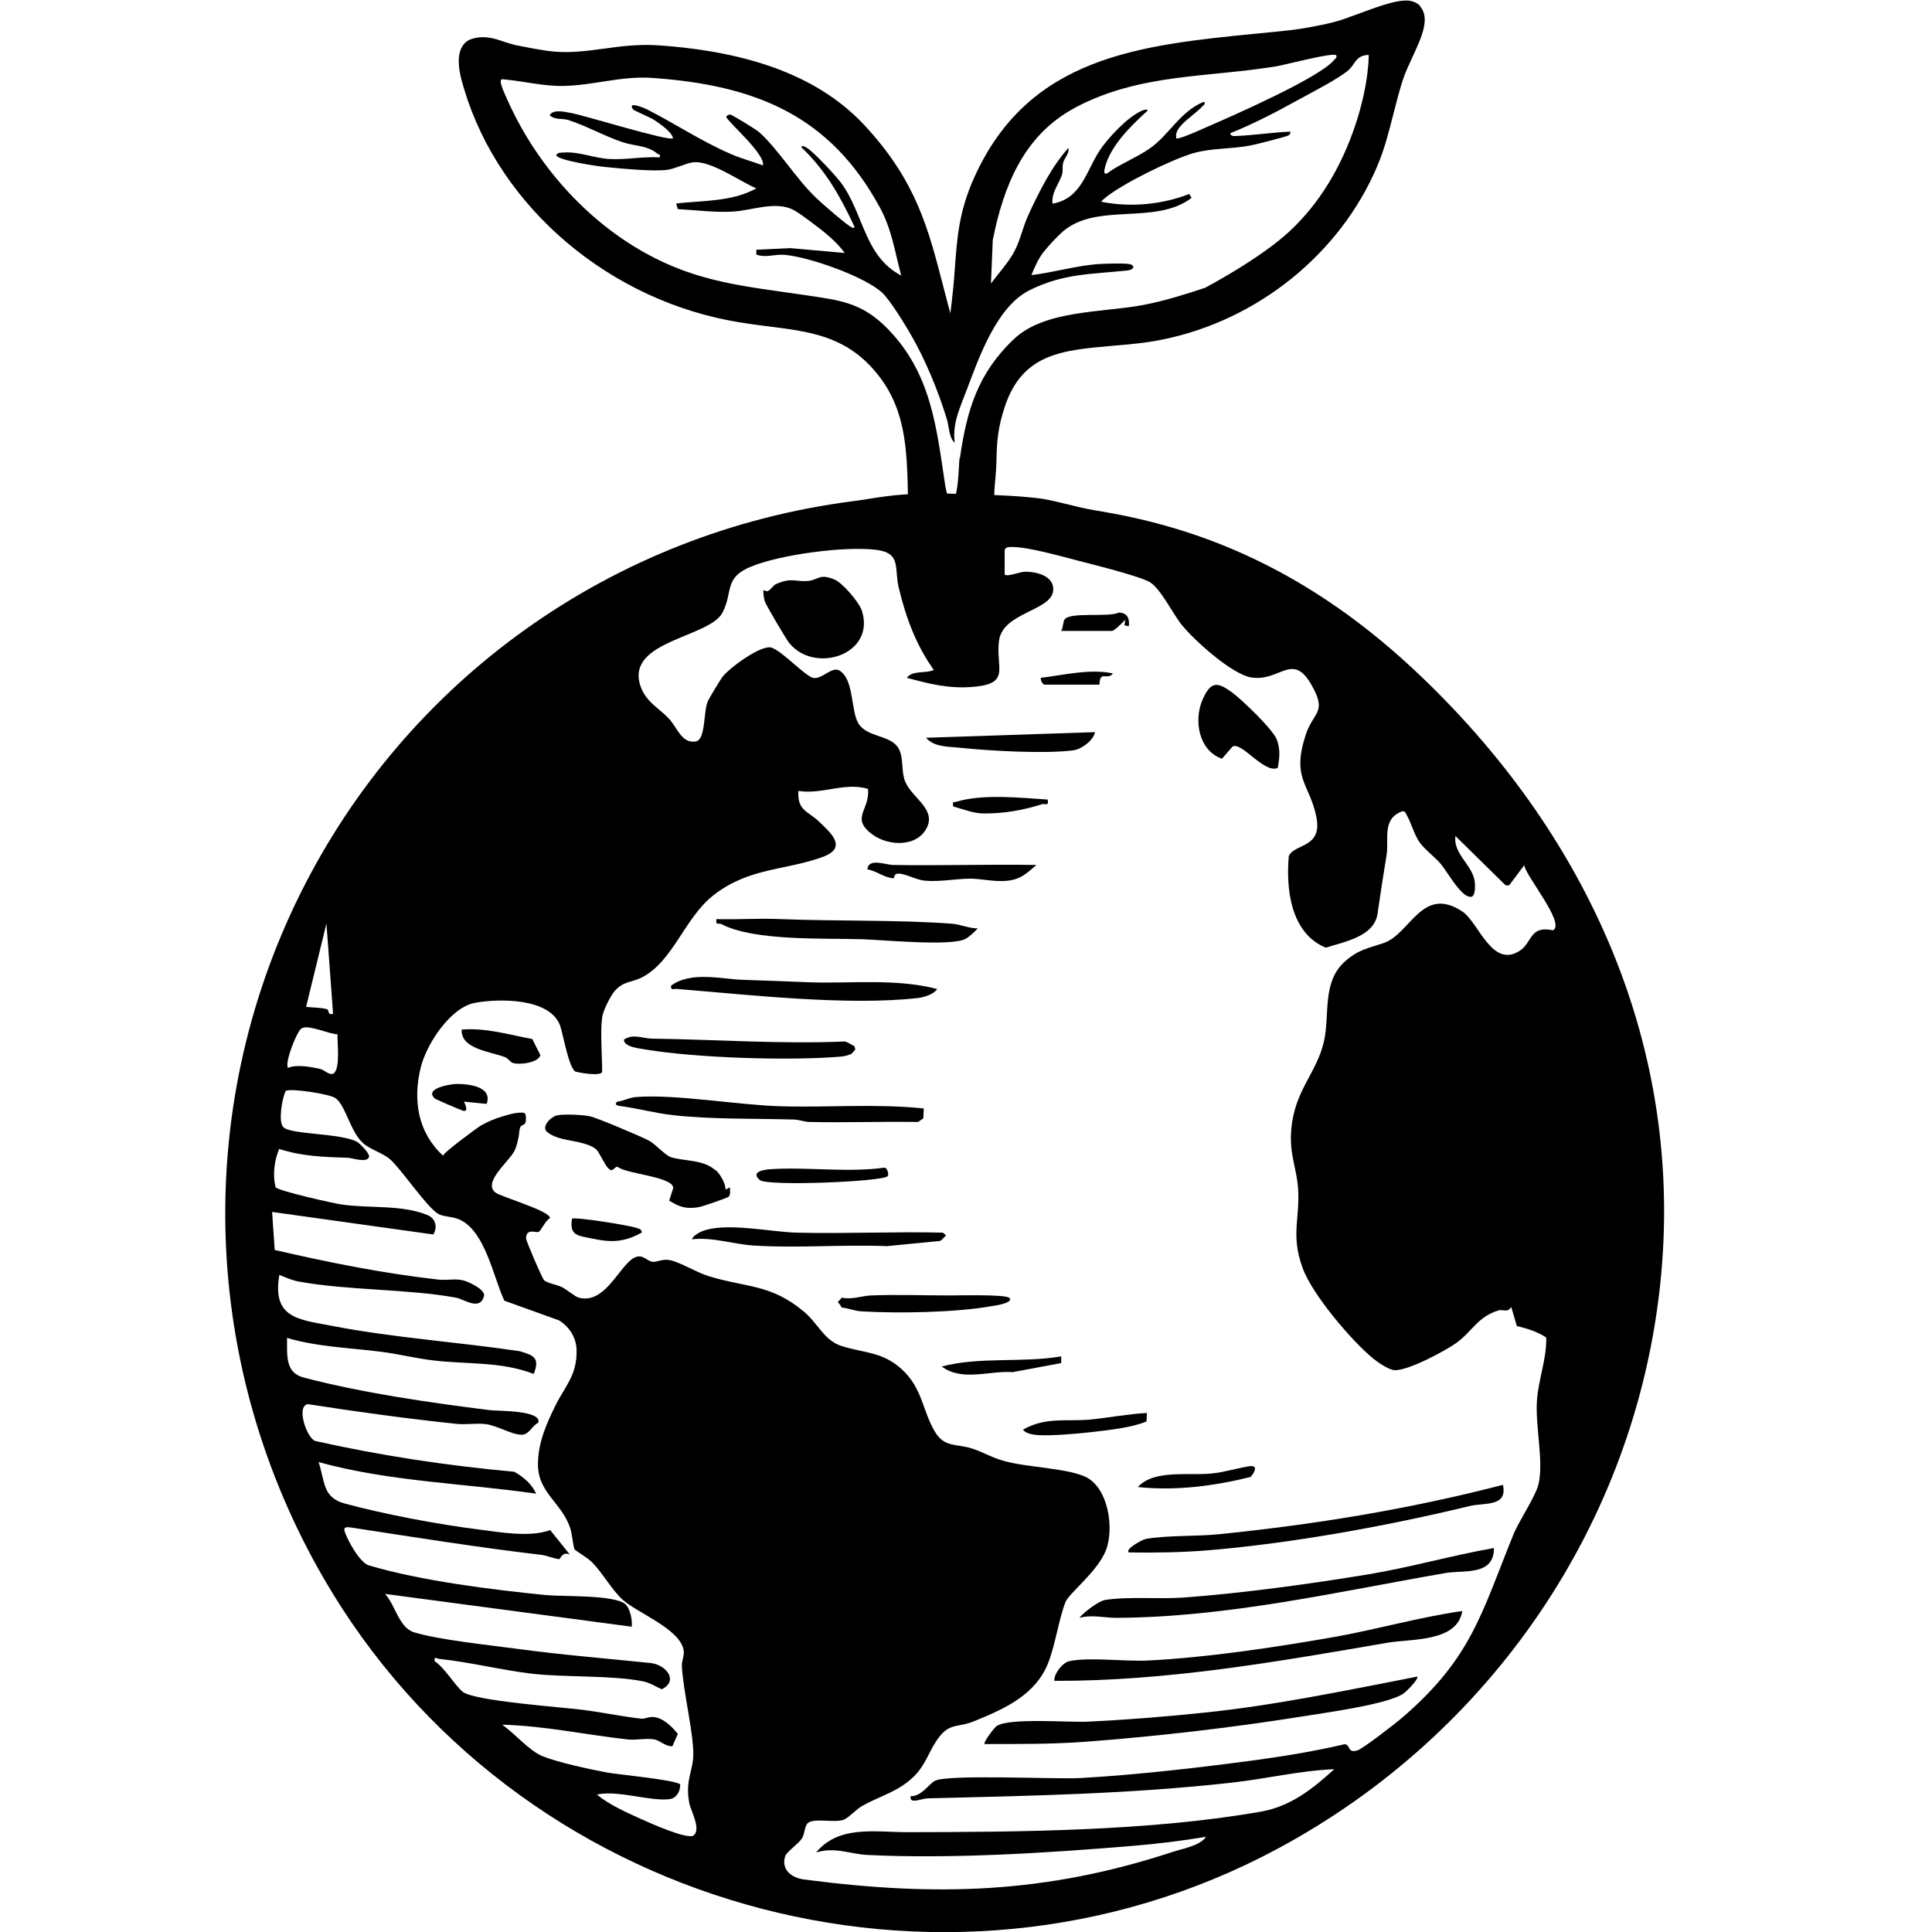 <?xml version="1.0" encoding="utf-8"?>
<svg xmlns="http://www.w3.org/2000/svg" width="96" height="96" viewBox="0 0 96 96" fill="none">
<g clip-path="url(#clip0_194_29249)">
<path d="M70.421 83.3C70.531 83.41 69.871 84.06 69.751 84.14C69.001 84.69 65.74 85.12 64.641 85.3C61.2 85.85 57.37 86.29 53.901 86.55C52.251 86.67 50.571 86.66 48.92 86.66C48.861 86.56 49.42 85.82 49.531 85.76C50.181 85.35 53.071 85.59 54.02 85.55C55.95 85.46 57.92 85.3 59.84 85.1C63.41 84.73 66.91 83.99 70.421 83.31V83.3Z" fill="black"/>
<path d="M72.66 80.05C72.41 81.61 70.121 81.42 68.921 81.63C63.471 82.57 57.95 83.54 52.391 83.52C52.361 83.17 52.8 82.61 53.141 82.54C54.16 82.33 55.901 82.57 57.041 82.51C59.931 82.37 63.321 81.86 66.191 81.36C68.371 80.98 70.49 80.36 72.66 80.05Z" fill="black"/>
<path d="M74.231 76.92C74.251 78.31 72.74 78.01 71.841 78.16C66.41 79.1 61.031 80.36 55.471 80.39C54.87 80.39 54.281 80.22 53.63 80.39C53.85 80.12 54.59 79.55 54.92 79.5C56.041 79.32 57.66 79.47 58.831 79.38C61.781 79.16 65.061 78.71 67.981 78.23C70.091 77.88 72.13 77.29 74.231 76.92Z" fill="black"/>
<path d="M35.56 58.14C35.781 58.33 36.06 58.81 36.05 59.11L36.27 59C36.27 59.15 36.31 59.32 36.221 59.45C36.181 59.52 34.901 59.95 34.73 59.98C34.111 60.09 33.77 59.98 33.251 59.66L33.45 59.04C33.48 58.47 31.14 58.34 30.71 57.99C30.62 57.92 30.491 58.13 30.401 58.14C30.131 58.18 29.82 57.25 29.601 57.09C29.381 56.92 29.09 56.84 28.82 56.77C28.291 56.64 27.631 56.61 27.191 56.25C26.86 55.98 27.401 55.47 27.691 55.42C28.03 55.35 28.96 55.39 29.32 55.47C29.66 55.54 31.881 56.48 32.251 56.68C32.6 56.87 33.05 57.41 33.34 57.5C34.001 57.71 34.931 57.6 35.55 58.15L35.56 58.14Z" fill="black"/>
<path d="M37.95 29.32C37.95 29.32 38.09 29.41 38.17 29.36C38.321 29.29 38.401 29.09 38.59 29.01C39.31 28.69 39.541 28.91 40.12 28.87C40.67 28.83 40.691 28.48 41.45 28.79C41.861 28.95 42.681 29.92 42.821 30.33C43.541 32.54 40.45 33.52 39.2 31.93C39.05 31.74 38.06 30.06 38.001 29.88C37.961 29.75 37.901 29.39 37.95 29.32Z" fill="black"/>
<path d="M56.09 77.14C55.891 76.97 56.751 76.51 56.931 76.47C58.031 76.28 59.38 76.35 60.511 76.24C65.29 75.76 70.031 74.99 74.68 73.78C74.921 74.9 73.76 74.65 73.001 74.84C68.951 75.82 64.231 76.68 60.071 77.03C58.751 77.14 57.42 77.16 56.1 77.14H56.09Z" fill="black"/>
<path d="M45.901 55.08L45.88 55.57L45.62 55.75C43.831 55.72 42.031 55.79 40.24 55.75C39.98 55.75 39.73 55.64 39.471 55.63C37.461 55.57 35.42 55.63 33.42 55.41C32.55 55.31 31.71 55.08 30.84 54.96C30.691 54.94 30.491 54.9 30.671 54.74C31.02 54.7 31.241 54.54 31.62 54.51C33.571 54.36 36.67 54.91 38.781 54.97C41.151 55.04 43.541 54.83 45.901 55.08Z" fill="black"/>
<path d="M48.59 46.12C48.461 46.28 48.13 46.58 47.961 46.66C47.211 47.03 43.861 46.7 42.831 46.67C40.941 46.61 37.461 46.77 35.85 45.92C35.711 45.85 35.541 46 35.6 45.67C36.66 45.7 37.73 45.62 38.8 45.67C41.541 45.78 44.691 45.7 47.31 45.9C47.73 45.93 48.16 46.14 48.6 46.13L48.59 46.12Z" fill="black"/>
<path d="M63.48 38.16C62.81 38.45 61.681 36.82 61.24 37.1L60.721 37.7C59.55 37.3 59.3 35.76 59.77 34.73C60.181 33.82 60.511 33.89 61.24 34.42C61.73 34.79 63.291 36.27 63.461 36.79C63.62 37.27 63.581 37.67 63.49 38.16H63.48Z" fill="black"/>
<path d="M46.571 49.14C46.401 49.41 45.92 49.55 45.62 49.59C42.13 49.99 37.2 49.43 33.63 49.14C33.461 49.13 33.31 49.23 33.35 48.97C34.38 48.24 35.831 48.66 36.99 48.69C38.071 48.72 39.16 48.77 40.23 48.81C42.34 48.88 44.49 48.61 46.56 49.14H46.571Z" fill="black"/>
<path d="M46.81 61.58C46.88 61.52 46.941 61.45 47.011 61.39C47.001 61.38 46.98 61.36 46.971 61.35C46.931 61.32 46.891 61.28 46.85 61.25C44.431 61.19 42.001 61.31 39.581 61.25C38.281 61.22 36.001 60.7 34.84 61.2C34.691 61.27 34.441 61.41 34.38 61.58C35.42 61.46 36.441 61.83 37.461 61.89C39.62 62.03 41.88 61.83 44.071 61.92L46.711 61.66C46.711 61.66 46.781 61.62 46.821 61.59L46.81 61.58Z" fill="black"/>
<path d="M42.3 52.37C42.3 52.37 42.321 52.35 42.331 52.34C42.391 52.28 42.441 52.21 42.501 52.15C42.49 52.1 42.471 52.05 42.461 52C42.45 51.99 42.441 51.98 42.431 51.97C42.31 51.9 42.191 51.84 42.071 51.78C42.05 51.78 42.041 51.76 42.02 51.76C42.011 51.76 42.001 51.76 41.98 51.75C38.8 51.89 35.6 51.65 32.401 51.61C31.941 51.61 31.48 51.34 31 51.66C31 52.03 31.8 52.1 32.081 52.15C34.59 52.57 39.281 52.72 41.81 52.5C42.001 52.48 42.151 52.43 42.3 52.37Z" fill="black"/>
<path d="M54.41 36.38C54.34 36.79 53.73 37.23 53.35 37.28C51.99 37.47 49.17 37.31 47.751 37.16C47.12 37.09 46.441 37.14 46.011 36.66L54.41 36.38Z" fill="black"/>
<path d="M50.151 64.49C49.98 64.31 47.63 64.37 47.181 64.37C45.91 64.37 44.52 64.32 43.27 64.37C42.831 64.39 42.321 64.59 41.831 64.48L41.63 64.7C41.63 64.7 41.7 64.79 41.74 64.83C41.77 64.87 41.791 64.92 41.821 64.97C42.141 65 42.45 65.14 42.81 65.16C44.641 65.27 47.49 65.22 49.281 64.9C49.41 64.88 50.401 64.75 50.151 64.48V64.49Z" fill="black"/>
<path d="M51.501 42.98C50.98 43.42 50.711 43.71 49.99 43.77C49.37 43.82 48.751 43.66 48.211 43.66C47.52 43.66 46.681 43.83 45.961 43.76C45.501 43.72 44.971 43.39 44.611 43.41C44.401 43.42 44.45 43.64 44.401 43.64C43.941 43.62 43.55 43.27 43.1 43.2C43.141 42.61 44.031 42.98 44.38 42.98C46.751 43.02 49.13 42.94 51.501 42.98Z" fill="black"/>
<path d="M22.941 51.16C24.14 51.06 25.28 51.41 26.451 51.63L26.851 52.43C26.75 52.81 25.82 52.92 25.491 52.82C25.351 52.78 25.25 52.59 25.101 52.53C24.36 52.25 22.881 52.12 22.941 51.16Z" fill="black"/>
<path d="M44.111 58.44C43.88 58.72 38.141 58.95 37.761 58.64C37.291 58.25 37.891 58.13 38.23 58.1C40.12 57.97 42.081 58.28 43.95 58.02C44.111 58.04 44.17 58.38 44.111 58.44Z" fill="black"/>
<path d="M56.99 70.2L56.971 70.63C56.56 70.8 56.12 70.89 55.681 70.97C54.77 71.12 52.05 71.44 51.27 71.27C51.111 71.23 50.941 71.18 50.831 71.04C51.941 70.4 52.98 70.64 54.13 70.54C55.081 70.45 56.031 70.26 56.99 70.21V70.2Z" fill="black"/>
<path d="M56.541 73.89C57.331 73.01 59.071 73.33 60.181 73.22C60.81 73.16 61.441 72.96 62.06 72.86C62.531 72.78 62.361 73.14 62.141 73.39C60.331 73.84 58.401 74.09 56.541 73.89Z" fill="black"/>
<path d="M52.73 67.4V67.73L50.321 68.18C49.151 68.1 47.81 68.66 46.791 67.9C48.721 67.4 50.761 67.73 52.721 67.4H52.73Z" fill="black"/>
<path d="M52.06 39.74C52.12 40.09 51.95 39.91 51.781 39.96C50.84 40.26 49.87 40.43 48.87 40.42C48.361 40.42 47.84 40.2 47.361 40.07C47.331 39.78 47.361 39.89 47.52 39.84C48.821 39.44 50.711 39.64 52.06 39.73V39.74Z" fill="black"/>
<path d="M31.901 61.24C31.011 61.73 30.39 61.75 29.41 61.54C28.741 61.4 28.28 61.41 28.421 60.56C28.53 60.45 31.241 60.88 31.61 61.01C31.73 61.05 31.881 61.07 31.89 61.23L31.901 61.24Z" fill="black"/>
<path d="M52.73 31.34C52.84 31.18 52.81 30.9 52.901 30.78C53.181 30.39 55.071 30.69 55.59 30.44C56.011 30.44 56.141 30.74 56.09 31.12L55.87 31.07L55.92 30.79C55.8 30.91 55.38 31.35 55.251 31.35H52.73V31.34Z" fill="black"/>
<path d="M24.171 54.85L23.05 54.74C23.05 54.74 23.351 55.29 23 55.19C22.87 55.15 21.651 54.63 21.601 54.58C21.07 54.09 22.34 53.87 22.68 53.86C23.311 53.86 24.491 53.99 24.18 54.86L24.171 54.85Z" fill="black"/>
<path d="M51.891 34.02C51.8 33.99 51.691 33.8 51.721 33.68C52.891 33.54 54.13 33.22 55.3 33.46C55.031 33.84 54.651 33.27 54.63 34.02H51.891Z" fill="black"/>
<path d="M70.57 0.3C70.29 -4.09186e-05 69.88 0.02 69.751 0.03C69.201 0.06 68.35 0.37 67.54 0.67C67.05 0.85 66.6 1.02 66.27 1.1C65.52 1.29 64.57 1.46 63.751 1.54L62.531 1.66C56.651 2.24 51.1 2.78 48.391 8.86C47.651 10.52 47.56 11.8 47.45 13.28C47.42 13.68 47.391 14.1 47.34 14.55C47.31 14.89 47.261 15.23 47.221 15.57C47.1 15.12 46.99 14.69 46.88 14.27C46.12 11.32 45.52 9 42.99 6.26C40.791 3.88 37.42 2.57 32.67 2.25C31.73 2.19 30.84 2.3 29.991 2.42C29.171 2.53 28.401 2.63 27.62 2.57C27.041 2.53 26.171 2.35 25.57 2.23C25.401 2.19 25.23 2.13 25.061 2.08C24.581 1.91 23.98 1.71 23.32 1.98L23.23 2.03C22.64 2.43 22.78 3.36 22.91 3.88C24.441 9.83 29.78 14.67 36.211 15.92C36.891 16.05 37.56 16.14 38.2 16.22C40.191 16.47 41.91 16.69 43.37 18.32C45.031 20.18 45.071 22.25 45.12 24.87V24.89C45.12 25 45.151 25.49 45.55 25.91C45.931 26.3 46.511 26.5 47.27 26.5C48.12 26.5 48.74 26.29 49.1 25.87C49.38 25.55 49.45 25.17 49.42 24.94C49.38 24.65 49.42 24.2 49.461 23.76C49.48 23.47 49.511 23.19 49.511 22.94C49.531 21.88 49.59 21.23 49.931 20.2C50.81 17.56 52.791 17.4 55.31 17.18C56.13 17.11 56.98 17.04 57.821 16.86C62.52 15.89 66.581 12.6 68.421 8.29C68.79 7.43 69.02 6.52 69.24 5.65C69.4 5.04 69.55 4.41 69.76 3.82C69.85 3.56 70.001 3.24 70.15 2.91C70.43 2.3 70.731 1.67 70.781 1.18C70.8 1.04 70.841 0.62 70.561 0.32L70.57 0.3ZM47.681 22.76C47.63 23.11 47.641 24.78 47.3 24.86C47.071 24.82 46.98 24.22 46.95 24.01C46.531 21.22 46.261 18.54 44.111 16.34C42.81 15.01 41.73 14.92 39.91 14.65C36.99 14.22 34.681 14.03 32.06 12.57C29.07 10.91 26.66 8.14 25.28 5.11C25.171 4.88 24.89 4.28 24.881 4.07C24.881 3.9 24.941 3.94 25.09 3.95C26.061 4.04 27.02 4.29 28 4.27C29.511 4.24 30.851 3.77 32.391 3.87C37.581 4.23 41.251 5.76 43.721 10.31C44.321 11.42 44.461 12.5 44.781 13.69C42.931 12.73 42.92 10.59 41.781 9.07C41.501 8.7 40.461 7.58 40.1 7.35C40.02 7.3 39.87 7.2 39.81 7.31C41.041 8.47 41.761 9.78 42.461 11.27C42.48 11.32 42.38 11.33 42.34 11.31C42.09 11.2 40.831 10.1 40.56 9.84C39.55 8.88 38.641 7.37 37.7 6.55C37.56 6.43 36.38 5.7 36.281 5.69C36.2 5.69 36.09 5.76 36.09 5.8C36.081 5.99 38.05 7.65 37.91 8.22C37.38 8.02 36.831 7.88 36.31 7.65C34.85 7.02 33.52 6.13 32.16 5.44C32.05 5.38 31.131 4.99 31.46 5.44C31.491 5.49 32.31 5.83 32.52 5.97C32.8 6.16 33.391 6.56 33.441 6.87C33.251 7.04 29.07 5.74 28.401 5.62C28.061 5.56 27.511 5.41 27.311 5.72C27.55 5.97 27.93 5.87 28.221 5.96C29.07 6.22 30.09 6.79 30.951 7.07C31.561 7.27 32.151 7.21 32.67 7.64C32.73 7.69 32.831 7.64 32.781 7.82C31.93 7.77 31.101 7.95 30.25 7.9C29.5 7.85 28.741 7.52 28.011 7.58C27.86 7.59 27.741 7.56 27.64 7.7C27.64 7.96 29.68 8.26 30 8.29C30.78 8.37 32.42 8.53 33.141 8.44C33.541 8.39 34.031 8.13 34.41 8.07C35.291 7.94 36.751 9.01 37.581 9.36C36.38 10.03 34.941 9.96 33.6 10.11L33.681 10.39C34.6 10.44 35.531 10.57 36.461 10.51C37.34 10.45 38.42 10.03 39.27 10.36C39.571 10.47 40.081 10.87 40.35 11.07C40.901 11.47 41.59 12.02 41.971 12.57L39.281 12.33L37.581 12.41V12.65C38.06 12.82 38.461 12.63 38.941 12.66C40.141 12.74 42.98 13.74 43.84 14.55C44.24 14.93 44.92 16.05 45.221 16.56C45.98 17.86 46.611 19.4 47.05 20.83C47.17 21.22 47.141 21.74 47.441 22C47.31 21.04 47.711 20.24 48.041 19.36C48.651 17.75 49.52 15.24 51.16 14.42C52.85 13.58 54.221 13.63 56.02 13.44C56.37 13.4 56.42 13.17 56.1 13.12C55.791 13.07 54.961 13.1 54.611 13.12C53.52 13.19 52.34 13.54 51.251 13.67C51.41 13.28 51.581 12.88 51.84 12.54C52.031 12.29 52.541 11.74 52.781 11.53C54.49 10.02 57.401 11.22 59.211 9.83L59.09 9.64C57.721 10.17 56.191 10.31 54.74 10.03C54.711 10 54.821 9.91 54.87 9.87C55.691 9.16 58.23 7.92 59.3 7.61C60.221 7.35 61.191 7.41 62.13 7.23C62.361 7.19 63.931 6.79 64.02 6.73C64.111 6.67 64.13 6.64 64.111 6.54C63.221 6.58 62.3 6.72 61.391 6.76C61.261 6.76 61.16 6.76 61.13 6.62C62.3 6.15 63.45 5.55 64.55 4.94C65.15 4.61 66.57 3.88 67.01 3.48C67.341 3.19 67.371 2.74 68.01 2.73C68.01 2.73 68.04 4.15 67.341 6.23C66.641 8.31 65.57 10.1 64.091 11.48C62.62 12.86 59.88 14.3 59.88 14.3C58.891 14.63 57.87 14.95 56.831 15.15C54.8 15.54 51.931 15.39 50.391 16.84C48.581 18.55 48.041 20.39 47.7 22.75L47.681 22.76ZM53.42 5.35C56.63 3.64 60.011 3.86 63.45 3.29C63.87 3.22 66.27 2.58 66.4 2.75C66.441 2.89 66.341 2.91 66.281 2.99C65.57 3.86 61.24 5.76 59.971 6.31C59.6 6.47 58.92 6.79 58.56 6.87C58.41 6.9 58.45 6.87 58.441 6.76C58.401 6.25 59.391 5.69 59.73 5.3C59.791 5.24 59.95 5.14 59.81 5.06C58.62 5.55 58.1 6.71 57.111 7.39C56.48 7.83 55.63 8.16 55.001 8.62C54.791 8.7 54.901 8.36 54.91 8.3C55.191 7.22 56.221 6.23 57.031 5.49C56.98 5.39 56.8 5.48 56.721 5.51C56.031 5.81 55.05 6.86 54.641 7.48C53.98 8.48 53.74 9.87 52.3 10.12C52.221 9.58 52.67 9.06 52.781 8.64C52.821 8.47 52.781 8.29 52.821 8.12C52.891 7.82 53.151 7.62 53.09 7.35C52.251 8.28 51.62 9.55 51.1 10.68C50.831 11.26 50.711 11.9 50.41 12.48C50.111 13.05 49.62 13.57 49.24 14.09L49.331 11.92C49.861 9.29 50.84 6.73 53.41 5.36L53.42 5.35Z" fill="black"/>
<path d="M46.16 24.52C46.16 24.52 45.111 24.52 44.031 24.66C43.471 24.73 42.901 24.84 42.34 24.91C30.441 26.45 20.18 33.77 14.89 44.47C9.57 55.24 10.011 67.93 16.081 78.42C25.541 94.78 46.8 100.81 63.471 91.87C74.111 86.16 81.221 75.69 82.49 63.86C83.751 52.14 78.93 41.36 70.21 33.23C64.391 27.81 58.84 26.07 54.42 25.36C53.38 25.19 52.35 24.83 51.45 24.74C50.48 24.64 49.92 24.62 49.13 24.59C47.24 24.52 46.87 24.52 46.16 24.52ZM16.221 45.89L16.55 50.37C16.25 50.47 16.381 50.19 16.25 50.15C15.991 50.06 15.501 50.07 15.21 50.03L16.221 45.89ZM14.991 51.1C15.331 50.89 16.34 51.39 16.77 51.39C16.75 51.81 16.93 53.12 16.561 53.35C16.32 53.43 16.151 53.17 15.89 53.11C15.431 53.01 14.741 52.88 14.31 53.06C14.13 52.82 14.751 51.24 14.98 51.1L14.991 51.1ZM34.48 91.2C34.16 91.43 32.261 90.57 31.82 90.37C31.11 90.05 30.241 89.66 29.66 89.17C30.71 88.94 32.261 89.51 33.251 89.4C33.62 89.36 33.8 89.02 33.8 88.67C33.641 88.45 30.68 88.17 30.191 88.08C29.331 87.92 27.741 87.58 26.971 87.27C26.28 86.99 25.581 86.13 24.951 85.7C27.03 85.75 29.101 86.2 31.171 86.43C31.601 86.48 32.1 86.36 32.511 86.43C32.791 86.48 33.071 86.79 33.41 86.77L33.681 86.16C33.401 85.8 32.961 85.37 32.49 85.32C32.24 85.29 32.05 85.42 31.86 85.4C30.89 85.29 29.91 85.08 28.941 84.96C27.93 84.83 23.57 84.52 23 84.07C22.601 83.75 22.11 82.88 21.601 82.55C21.561 82.27 21.671 82.41 21.831 82.43C23.351 82.59 24.93 82.99 26.471 83.17C28.11 83.35 30.43 83.24 31.93 83.54C32.281 83.61 32.56 83.79 32.88 83.94C33.73 83.52 33.111 82.75 32.38 82.64C30.151 82.41 27.921 82.23 25.701 81.93C24.311 81.74 21.831 81.49 20.581 81.11C19.82 80.88 19.651 79.76 19.131 79.2L31.39 80.83C31.43 80.51 31.311 79.91 31.061 79.7C30.491 79.24 28.02 79.34 27.14 79.26C24.43 78.99 20.901 78.55 18.32 77.78C17.881 77.65 17.241 76.5 17.12 76.07C17.05 75.82 17.34 75.89 17.5 75.91C20.64 76.39 23.741 76.89 26.901 77.26C27.151 77.29 27.64 77.48 27.8 77.47C27.831 77.47 27.941 77.08 28.311 77.24L27.34 76.03C26.311 76.4 24.901 76.14 23.791 76C21.73 75.74 19.131 75.25 17.131 74.71C16.02 74.41 16.151 73.61 15.831 72.65C19.34 73.62 23.041 73.7 26.64 74.22C26.43 73.74 26 73.38 25.55 73.13C22.221 72.83 18.921 72.33 15.661 71.6C15.251 71.46 14.7 69.89 15.29 69.77C17.741 70.15 20.21 70.49 22.671 70.75C23.14 70.8 23.64 70.71 24.11 70.76C24.71 70.83 25.41 71.29 25.921 71.29C26.3 71.29 26.421 70.85 26.75 70.69C26.921 70.06 24.71 70.12 24.34 70.07C21.311 69.69 18.041 69.22 15.091 68.45C14.14 68.2 14.28 67.31 14.261 66.48C15.79 66.93 17.381 66.97 18.951 67.17C19.811 67.28 20.68 67.5 21.541 67.6C23.21 67.8 24.89 67.64 26.52 68.27C26.84 67.47 26.52 67.34 25.82 67.14C22.741 66.68 19.601 66.48 16.541 65.89C14.851 65.56 13.511 65.53 13.88 63.35C14.191 63.47 14.511 63.62 14.841 63.68C17.34 64.13 20.241 64.04 22.66 64.48C23.05 64.55 23.851 65.16 24.05 64.4C24.14 64.08 23.241 63.66 22.971 63.61C22.57 63.53 22.16 63.63 21.761 63.58C19.02 63.27 16.331 62.73 13.65 62.11L13.521 60.22L21.53 61.34C21.75 60.99 21.651 60.55 21.25 60.38C19.991 59.85 18.331 60.05 16.971 59.85C16.55 59.79 13.8 59.17 13.691 58.99C13.54 58.35 13.63 57.69 13.87 57.09C15.021 57.46 16.09 57.49 17.28 57.53C17.491 57.53 18.27 57.82 18.34 57.47C18.37 57.32 17.89 56.82 17.73 56.73C16.901 56.3 14.45 56.38 14.081 56.01C13.81 55.74 14.021 54.58 14.191 54.21C14.4 54.06 16.351 54.35 16.66 54.56C17.171 54.9 17.401 56.24 18.05 56.81C18.421 57.14 19.03 57.28 19.41 57.63C19.98 58.15 21.21 59.99 21.78 60.32C22.041 60.47 22.541 60.44 22.901 60.63C24.131 61.26 24.52 63.48 25.061 64.63L27.78 65.61C28.3 65.94 28.64 66.47 28.651 67.1C28.671 68.34 28.09 68.85 27.59 69.86C27.14 70.77 26.75 71.67 26.73 72.71C26.71 74.18 27.89 74.63 28.331 75.92C28.421 76.19 28.491 76.88 28.55 76.99C28.581 77.04 29.221 77.42 29.421 77.63C29.93 78.14 30.401 79 30.93 79.48C31.671 80.15 33.721 80.91 33.961 81.95C34.031 82.24 33.87 82.5 33.88 82.79C33.961 84.12 34.45 86.04 34.45 87.16C34.45 88.01 34.031 88.43 34.251 89.6C34.31 89.93 34.861 90.91 34.461 91.2H34.48ZM77.13 46.22C76.001 45.99 76.141 46.84 75.52 47.24C74.13 48.15 73.471 45.82 72.66 45.29C70.66 43.97 70.081 46.41 68.751 46.86C67.981 47.12 67.46 47.19 66.79 47.81C65.691 48.83 66.081 50.42 65.79 51.73C65.43 53.34 64.32 54.16 64.16 56.15C64.061 57.37 64.43 58.02 64.501 59.06C64.6 60.55 64.13 61.36 64.721 62.99C65.191 64.31 67.16 66.63 68.251 67.52C68.471 67.7 68.99 68.05 69.27 68.08C69.921 68.14 71.811 67.13 72.38 66.72C73.191 66.12 73.421 65.43 74.471 65.11C74.671 65.05 74.921 65.25 75.091 64.94L75.371 65.89C75.91 66.02 76.371 66.16 76.831 66.46C76.861 67.51 76.441 68.55 76.371 69.58C76.281 70.86 76.701 72.54 76.46 73.7C76.341 74.3 75.481 75.56 75.201 76.25C73.6 80.19 73.13 82.36 69.71 85.32C69.391 85.6 67.731 86.89 67.441 86.98C66.93 87.13 67.121 86.68 66.811 86.67C65.4 87 63.961 87.24 62.531 87.44C59.711 87.82 56.531 88.19 53.7 88.35C52.471 88.42 47.09 88.15 46.45 88.49C46.17 88.63 45.791 89.27 45.251 89.25C45.16 89.68 45.821 89.36 46.081 89.36C51.23 89.23 56.06 89.15 61.2 88.58C62.91 88.39 64.591 87.98 66.3 87.91C65.21 88.9 64.13 89.76 62.651 90.02C57.13 90.99 50.681 91.03 45.09 91.04C43.48 91.04 41.681 90.68 40.55 92.05C41.471 91.76 42.23 92.12 43.071 92.17C47.251 92.38 52.1 92.07 56.291 91.72C57.501 91.62 58.73 91.47 59.931 91.27C59.611 91.72 58.821 91.84 58.27 92.02C51.941 94.1 46.531 94.25 39.95 93.39C39.35 93.31 38.81 92.92 39.011 92.25C39.081 92 39.711 91.61 39.87 91.31C39.99 91.09 39.98 90.72 40.151 90.58C40.461 90.33 41.42 90.58 41.901 90.43C42.151 90.35 42.55 89.89 42.87 89.72C43.761 89.22 44.651 89.03 45.431 88.25C45.971 87.71 46.13 87.11 46.511 86.53C47.151 85.55 47.52 85.89 48.42 85.52C49.941 84.9 51.48 84.21 52.1 82.59C52.441 81.7 52.62 80.43 52.941 79.61C53.12 79.16 54.531 78.1 54.95 77.04C55.38 75.95 55.071 73.89 53.91 73.37C52.941 72.94 51.041 72.92 49.87 72.59C49.27 72.42 48.88 72.17 48.34 71.99C47.511 71.71 46.92 71.96 46.431 71.1C45.821 70.04 45.831 68.97 44.8 68.03C43.831 67.15 42.931 67.24 41.81 66.88C40.941 66.6 40.66 65.77 39.941 65.17C38.291 63.79 37.09 63.99 35.211 63.41C34.62 63.23 33.791 62.72 33.31 62.62C32.91 62.54 32.691 62.71 32.431 62.7C32.221 62.69 32.031 62.43 31.761 62.43C30.921 62.43 30.21 64.87 28.761 64.48C28.57 64.43 28.18 64.09 27.93 63.96C27.671 63.83 27.221 63.77 27.041 63.62C26.951 63.55 26.14 61.66 26.14 61.54C26.14 61 26.651 61.28 26.77 61.21C26.89 61.14 27.11 60.63 27.331 60.53C27.331 60.16 24.881 59.47 24.61 59.25C23.98 58.74 25.291 57.72 25.561 57.19C25.68 56.95 25.73 56.69 25.78 56.43C25.8 56.31 25.8 56.09 25.87 55.98C25.93 55.89 26.05 55.91 26.101 55.8C26.14 55.72 26.131 55.64 26.131 55.55C26.131 55.28 26.07 55.27 25.77 55.29C25.511 55.31 25.261 55.39 25.011 55.46C24.62 55.57 24.241 55.73 23.89 55.93C23.721 56.03 21.93 57.35 22.02 57.43C20.761 56.27 20.511 54.68 20.901 53.06C21.18 51.9 22.37 50.06 23.601 49.83C24.791 49.61 27.32 49.58 27.831 50.96C27.98 51.38 28.25 53.01 28.581 53.24C28.64 53.28 29.921 53.52 29.921 53.24C29.921 52.45 29.82 51.28 29.921 50.55C29.96 50.24 30.32 49.51 30.53 49.26C30.98 48.74 31.36 48.83 31.87 48.58C33.431 47.8 34.001 45.64 35.42 44.51C37.191 43.1 38.99 43.27 40.88 42.58C42.141 42.12 41.281 41.38 40.681 40.81C40.12 40.28 39.62 40.29 39.67 39.3C40.861 39.49 41.971 38.85 43.13 39.2C43.24 40.26 42.221 40.65 43.37 41.48C44.181 42.06 45.63 42.1 46.081 41.07C46.49 40.12 45.181 39.58 44.931 38.7C44.781 38.17 44.901 37.65 44.651 37.19C44.261 36.5 43.081 36.66 42.651 35.94C42.27 35.31 42.441 33.71 41.691 33.31C41.331 33.12 40.84 33.75 40.431 33.69C40.031 33.63 38.88 32.35 38.331 32.18C37.821 32.02 36.191 33.22 35.88 33.66C35.781 33.8 35.221 34.72 35.17 34.85C34.95 35.33 35.071 36.75 34.581 36.84C33.87 36.97 33.641 36.13 33.24 35.71C32.711 35.15 32.05 34.86 31.8 34.01C31.16 31.83 35.251 31.68 35.901 30.44C36.441 29.4 35.95 28.71 37.331 28.15C38.8 27.55 41.971 27.13 43.531 27.32C44.81 27.48 44.42 28.23 44.66 29.21C45.011 30.68 45.52 32.06 46.401 33.29C46.001 33.48 45.35 33.29 45.06 33.68C46.211 33.99 47.151 34.23 48.361 34.13C50.251 33.97 49.461 33.18 49.641 31.83C49.831 30.43 52.221 30.36 52.331 29.36C52.41 28.63 51.52 28.4 50.931 28.41C50.681 28.41 50.001 28.69 49.92 28.54V27.35C49.95 27.18 50.111 27.18 50.261 27.18C51.1 27.17 52.74 27.65 53.611 27.87C54.34 28.06 56.611 28.62 57.141 28.93C57.67 29.25 58.291 30.52 58.721 31.05C59.34 31.82 61.211 33.5 62.16 33.66C63.59 33.9 64.21 32.37 65.16 34.02C65.971 35.44 65.26 35.33 64.871 36.54C64.171 38.72 65.081 38.94 65.41 40.6C65.721 42.16 64.32 41.9 64.04 42.54C63.891 44.19 64.141 46.38 65.88 47.09C66.811 46.79 68.29 46.54 68.451 45.39C68.591 44.41 68.74 43.45 68.9 42.48C69.02 41.7 68.66 40.69 69.66 40.32C69.82 40.28 69.841 40.4 69.9 40.5C70.13 40.9 70.26 41.46 70.55 41.87C70.82 42.24 71.3 42.58 71.6 42.94C71.921 43.32 72.641 44.65 73.111 44.56C73.32 44.52 73.3 44 73.281 43.83C73.201 43.01 72.191 42.43 72.32 41.54L74.811 43.99H74.99L75.74 42.99C75.8 43.52 77.781 45.86 77.18 46.22H77.13Z" fill="black"/>
</g>
<defs>
<clipPath id="clip0_194_29249">
<rect width="96" height="96" fill="white"/>
</clipPath>
</defs>
</svg>